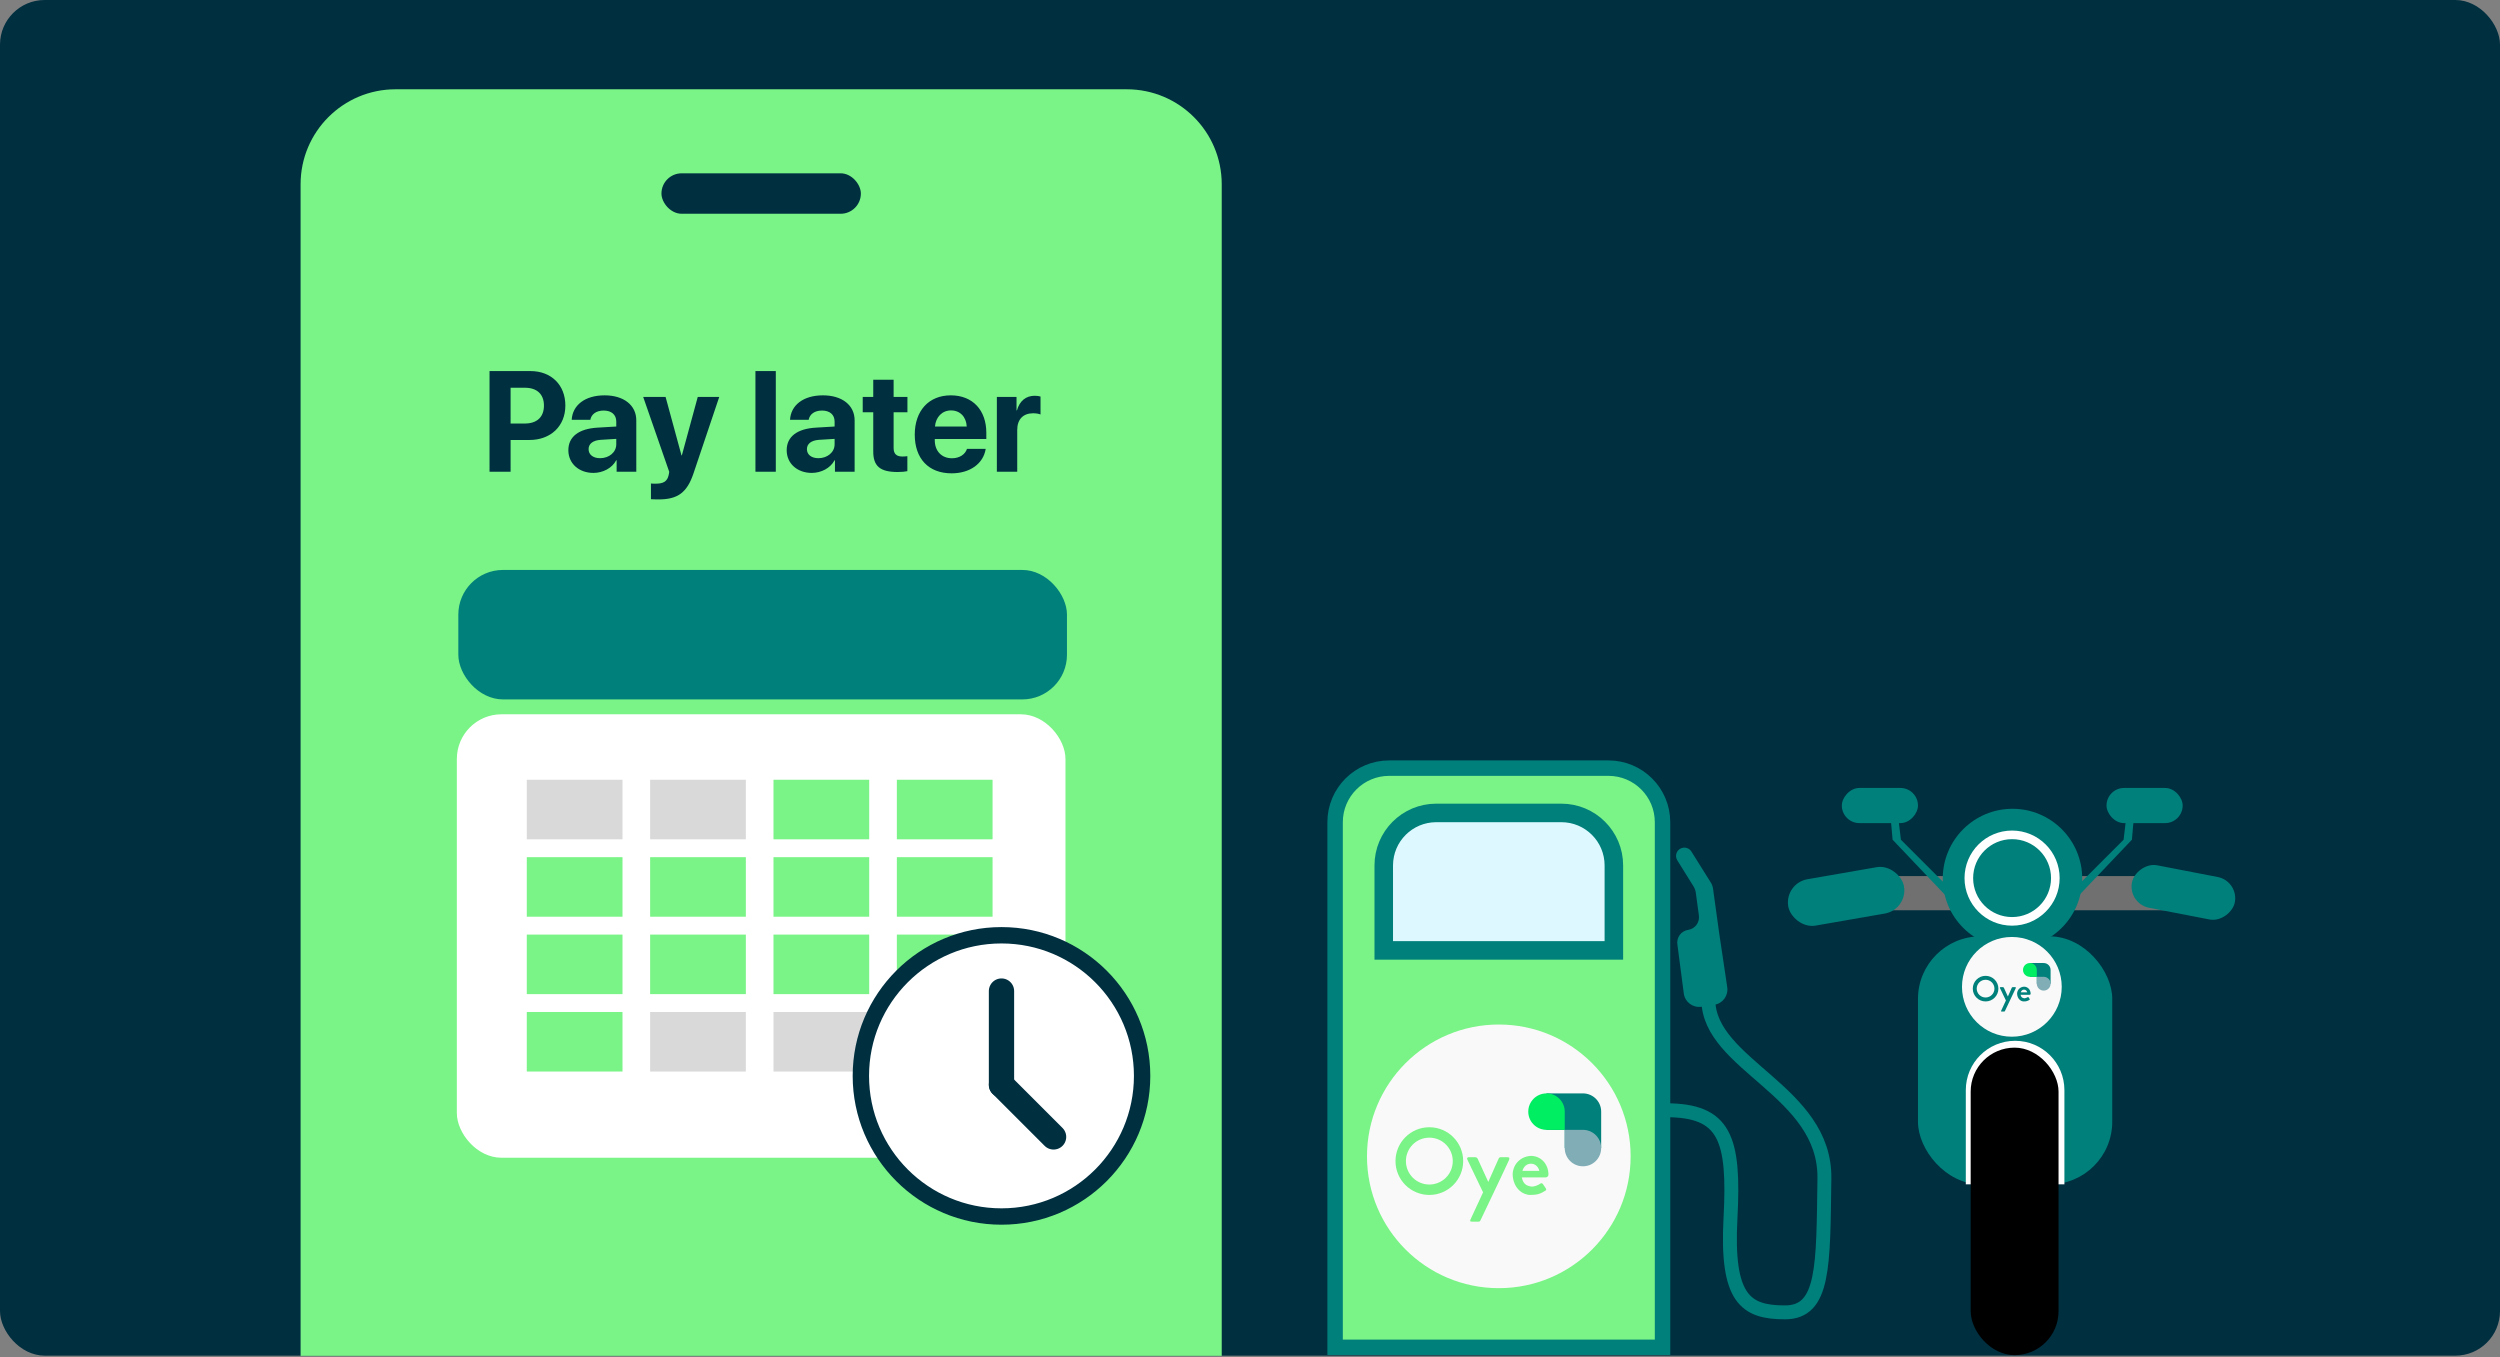 <svg width="1680" height="912" viewBox="0 0 1680 912" fill="none" xmlns="http://www.w3.org/2000/svg">
<rect x="0" y="0" width="1680" height="912" fill="#808080" stroke="none"/>
<rect width="1680" height="911" rx="30" fill="#002F40"/>
<path d="M202 123.814C202 88.571 230.571 60 265.814 60H757.186C792.429 60 821 88.571 821 123.814V911.125H202V123.814Z" fill="#7AF486"/>
<rect x="444.495" y="116.463" width="134.01" height="27.186" rx="13.593" fill="#002F40"/>
<path d="M328.965 249.359H356.481C370.356 249.359 379.918 258.594 379.918 272.516C379.918 286.391 370.028 295.672 355.778 295.672H343.121V317H328.965V249.359ZM343.121 260.562V284.609H352.684C360.793 284.609 365.528 280.297 365.528 272.562C365.528 264.875 360.84 260.562 352.731 260.562H343.121ZM403.262 307.906C409.215 307.906 414.137 304.016 414.137 298.578V294.922L403.543 295.578C398.434 295.953 395.528 298.25 395.528 301.812C395.528 305.562 398.621 307.906 403.262 307.906ZM398.762 317.797C389.2 317.797 381.934 311.609 381.934 302.562C381.934 293.422 388.965 288.125 401.481 287.375L414.137 286.625V283.297C414.137 278.609 410.856 275.891 405.7 275.891C400.59 275.891 397.356 278.422 396.7 282.125H384.184C384.7 272.375 392.996 265.672 406.309 265.672C419.2 265.672 427.59 272.328 427.59 282.453V317H414.371V309.312H414.09C411.278 314.656 405.043 317.797 398.762 317.797ZM442.59 335.609C442.121 335.609 437.856 335.562 437.434 335.469V324.922C437.856 325.016 440.34 325.016 440.856 325.016C445.871 325.016 448.356 323.422 449.293 319.438C449.293 319.25 449.809 317.234 449.715 317.047L432.231 266.75H447.278L457.965 306.031H458.2L468.887 266.75H483.325L466.028 318.125C461.715 331.016 455.434 335.609 442.59 335.609ZM507.653 317V249.359H521.34V317H507.653ZM549.981 307.906C555.934 307.906 560.856 304.016 560.856 298.578V294.922L550.262 295.578C545.153 295.953 542.246 298.25 542.246 301.812C542.246 305.562 545.34 307.906 549.981 307.906ZM545.481 317.797C535.918 317.797 528.653 311.609 528.653 302.562C528.653 293.422 535.684 288.125 548.2 287.375L560.856 286.625V283.297C560.856 278.609 557.575 275.891 552.418 275.891C547.309 275.891 544.075 278.422 543.418 282.125H530.903C531.418 272.375 539.715 265.672 553.028 265.672C565.918 265.672 574.309 272.328 574.309 282.453V317H561.09V309.312H560.809C557.996 314.656 551.762 317.797 545.481 317.797ZM586.825 255.172H600.512V266.75H609.793V277.062H600.512V301.109C600.512 304.953 602.387 306.781 606.418 306.781C607.637 306.781 608.903 306.688 609.746 306.547V316.625C608.34 316.953 605.996 317.188 603.231 317.188C591.418 317.188 586.825 313.25 586.825 303.453V277.062H579.746V266.75H586.825V255.172ZM639.09 275.797C633.09 275.797 628.778 280.344 628.309 286.625H649.637C649.356 280.203 645.184 275.797 639.09 275.797ZM649.825 301.625H662.387C660.887 311.469 651.887 318.078 639.465 318.078C623.996 318.078 614.715 308.188 614.715 292.109C614.715 276.078 624.09 265.672 638.95 265.672C653.575 265.672 662.809 275.562 662.809 290.844V295.016H628.168V295.859C628.168 303.031 632.715 307.953 639.7 307.953C644.715 307.953 648.559 305.469 649.825 301.625ZM669.887 317V266.75H683.106V275.797H683.387C685.168 269.422 689.434 265.953 695.34 265.953C696.934 265.953 698.293 266.188 699.231 266.469V278.516C698.106 278.047 696.231 277.719 694.262 277.719C687.512 277.719 683.575 281.844 683.575 288.922V317H669.887Z" fill="#002F40"/>
<path d="M897.189 552.515C897.189 532.453 913.453 516.189 933.515 516.189H1080.89C1100.95 516.189 1117.22 532.453 1117.22 552.515V905.388H897.189V552.515Z" fill="#7AF486"/>
<path d="M897.189 552.515C897.189 532.453 913.453 516.189 933.515 516.189H1080.89C1100.95 516.189 1117.22 532.453 1117.22 552.515V905.388H897.189V552.515Z" stroke="#00807B" stroke-width="10.379"/>
<path d="M929.882 581.575C929.882 562.086 945.681 546.287 965.169 546.287H1049.24C1068.72 546.287 1084.52 562.086 1084.52 581.575V638.657H929.882V581.575Z" fill="#DDF9FF" stroke="#00807B" stroke-width="12.454"/>
<circle cx="1007.2" cy="777.06" r="88.585" fill="#F9F9F9"/>
<path fill-rule="evenodd" clip-rule="evenodd" d="M1075.99 747.011C1075.99 747.011 1075.99 747.011 1075.99 747.011C1075.99 740.247 1070.51 734.763 1063.75 734.763L1063.7 734.764H1039.25V759.259H1051.5V771.507H1075.99V747.011Z" fill="#00807B"/>
<path fill-rule="evenodd" clip-rule="evenodd" d="M1038.38 759.228C1032.02 758.78 1027 753.481 1027 747.011C1027 740.247 1032.49 734.763 1039.25 734.763C1046.02 734.763 1051.5 740.247 1051.5 747.011H1051.5V759.258H1039.33C1039.31 759.258 1039.28 759.259 1039.25 759.259C1039.22 759.259 1039.2 759.258 1039.17 759.258H1038.38V759.228Z" fill="#00EE61"/>
<path fill-rule="evenodd" clip-rule="evenodd" d="M1063.75 783.753C1070.51 783.753 1075.99 778.27 1075.99 771.506C1075.99 765.036 1070.98 759.737 1064.62 759.289V759.258H1063.75H1051.5V770.631H1051.53C1051.51 770.92 1051.5 771.211 1051.5 771.506C1051.5 778.27 1056.98 783.753 1063.75 783.753Z" fill="#80ADB6"/>
<path fill-rule="evenodd" clip-rule="evenodd" d="M1028.75 776.755C1021.32 777.193 1016.51 782.879 1016.51 789.44C1016.94 798.626 1023.3 803 1028.32 803C1032.69 803 1035.1 802.395 1038.81 799.938C1039.13 799.425 1039.14 799.139 1038.81 798.626L1037.06 796.001C1036.19 794.689 1035.31 795.126 1034.88 795.564C1033.56 796.439 1030.76 797.694 1028.75 797.314C1025.69 796.818 1023.53 795.469 1022.63 791.19H1038.81C1039.69 791.19 1040.56 790.315 1040.56 789.44C1040.56 782.004 1035.31 776.755 1028.75 776.755ZM1028.75 782.005C1026.13 782.005 1023.94 783.754 1023.07 786.816H1034.44C1033.78 784.163 1031.82 782.005 1028.75 782.005Z" fill="#7AF486"/>
<path fill-rule="evenodd" clip-rule="evenodd" d="M960.517 802.999C973.079 802.999 983.263 792.816 983.263 780.254C983.263 767.692 973.079 757.508 960.517 757.508C947.955 757.508 937.772 767.692 937.772 780.254C937.772 792.816 947.955 802.999 960.517 802.999ZM960.518 796.002C969.214 796.002 976.264 788.951 976.264 780.255C976.264 771.558 969.214 764.508 960.518 764.508C951.821 764.508 944.771 771.558 944.771 780.255C944.771 788.951 951.821 796.002 960.518 796.002Z" fill="#7AF486"/>
<path d="M996.622 801.257L988.311 819.191C987.656 820.584 987.826 820.977 989.186 820.94H993.998C994.408 820.746 994.599 820.554 994.872 820.066C994.872 820.066 1013.68 780.699 1014.12 779.386C1014.56 778.074 1014.32 777.655 1012.81 777.637H1008.87C1007.84 777.586 1007.51 777.839 1007.12 778.511L1000.12 794.258L993.123 778.949C992.727 778.115 992.366 777.803 991.373 777.637H986.999C985.788 777.711 985.687 778.511 986.124 779.386C986.562 780.261 996.622 801.257 996.622 801.257Z" fill="#7AF486"/>
<path d="M1119.29 746.076C1159.15 746.076 1165.76 764.6 1162.88 818.727C1160 872.853 1173 881.911 1199.5 881.911C1226 881.911 1225.17 850.862 1226 791.911C1226.83 732.961 1148.35 715.848 1148 671.911" stroke="#00807B" stroke-width="9.341"/>
<path d="M1131.17 569.65C1133.33 569.372 1135.45 570.377 1136.61 572.224L1149.68 593.088C1150.46 594.331 1150.96 595.725 1151.16 597.178L1155.24 626.714L1160.71 663.433C1161.55 669.093 1157.65 674.368 1152 675.224L1143.36 676.531C1137.61 677.4 1132.27 673.38 1131.51 667.617L1127.18 634.515C1126.57 629.868 1129.79 625.588 1134.42 624.887C1139.07 624.184 1142.3 619.88 1141.66 615.22L1139.57 599.826C1139.38 598.374 1138.87 596.98 1138.1 595.736L1127.14 578.139C1124.99 574.688 1127.13 570.17 1131.17 569.65Z" fill="#00807B"/>
<rect x="1288.88" y="629.227" width="130.549" height="166.63" rx="42.03" fill="#00807B"/>
<path d="M1321.02 732.55C1321.02 714.253 1335.85 699.421 1354.15 699.421C1372.45 699.421 1387.28 714.253 1387.28 732.55V795.856H1354.15H1321.02V732.55Z" fill="white"/>
<rect x="1324.3" y="704.013" width="59.042" height="206.647" rx="29.521" fill="black"/>
<rect x="1238.79" y="588.729" width="79.379" height="22.961" fill="#707070"/>
<rect width="79.379" height="22.961" transform="matrix(-1 0 0 1 1469.98 588.729)" fill="#707070"/>
<rect x="1415.58" y="529.511" width="51.17" height="23.617" rx="11.808" fill="#00807B"/>
<path d="M1427.06 564.28L1387.37 603.97H1394.91L1432.64 564.28L1434.6 541.975H1429.68L1427.06 564.28Z" fill="#00807B"/>
<rect width="51.17" height="23.617" rx="11.808" transform="matrix(-1 0 0 1 1288.88 529.511)" fill="#00807B"/>
<path d="M1277.4 564.28L1317.09 603.97H1309.54L1271.82 564.28L1269.85 541.975H1274.77L1277.4 564.28Z" fill="#00807B"/>
<circle cx="1352.39" cy="590.362" r="46.854" fill="#00807B"/>
<circle cx="1352.12" cy="590.091" r="29.066" fill="#00807B" stroke="white" stroke-width="5.784"/>
<rect x="1199" y="593.562" width="78.936" height="31.634" rx="15.817" transform="rotate(-9.875 1199 593.562)" fill="#00807B"/>
<rect width="70.4" height="29.052" rx="14.526" transform="matrix(-0.982 -0.19 -0.19 0.982 1504.56 592.113)" fill="#00807B"/>
<circle cx="1351.97" cy="663.155" r="33.512" fill="#F9F9F9"/>
<path fill-rule="evenodd" clip-rule="evenodd" d="M1364.1 647.154H1373.36V647.154L1373.36 647.154C1375.92 647.154 1378 649.228 1378 651.787C1378 651.787 1378 651.787 1378 651.787V661.053H1368.73V656.42H1364.1V647.154Z" fill="#00807B"/>
<path fill-rule="evenodd" clip-rule="evenodd" d="M1363.77 656.409C1361.36 656.239 1359.46 654.235 1359.46 651.787C1359.46 649.228 1361.54 647.154 1364.1 647.154C1366.66 647.154 1368.73 649.228 1368.73 651.787H1368.73V656.42H1364.15C1364.13 656.42 1364.11 656.42 1364.1 656.42C1364.08 656.42 1364.06 656.42 1364.05 656.42H1363.77V656.409Z" fill="#00EE61"/>
<path fill-rule="evenodd" clip-rule="evenodd" d="M1373.36 665.687C1375.92 665.687 1378 663.613 1378 661.054C1378 658.606 1376.1 656.602 1373.69 656.432V656.42H1373.36H1368.73V660.723H1368.74C1368.73 660.832 1368.73 660.942 1368.73 661.054C1368.73 663.613 1370.8 665.687 1373.36 665.687Z" fill="#80ADB6"/>
<path fill-rule="evenodd" clip-rule="evenodd" d="M1360.13 663.039C1357.31 663.205 1355.49 665.356 1355.49 667.838C1355.66 671.313 1358.06 672.968 1359.96 672.968C1361.61 672.968 1362.53 672.739 1363.93 671.809C1364.05 671.615 1364.06 671.507 1363.93 671.313L1363.27 670.32C1362.94 669.824 1362.61 669.989 1362.44 670.155C1361.95 670.486 1360.88 670.961 1360.13 670.817C1358.97 670.629 1358.15 670.119 1357.81 668.5H1363.93C1364.26 668.5 1364.59 668.169 1364.59 667.838C1364.59 665.025 1362.61 663.039 1360.13 663.039ZM1360.13 665.025C1359.13 665.025 1358.31 665.687 1357.97 666.845H1362.28C1362.03 665.842 1361.28 665.025 1360.13 665.025Z" fill="#00807B"/>
<path fill-rule="evenodd" clip-rule="evenodd" d="M1334.31 672.968C1339.06 672.968 1342.92 669.115 1342.92 664.363C1342.92 659.611 1339.06 655.758 1334.31 655.758C1329.56 655.758 1325.71 659.611 1325.71 664.363C1325.71 669.115 1329.56 672.968 1334.31 672.968ZM1334.31 670.32C1337.6 670.32 1340.27 667.653 1340.27 664.363C1340.27 661.073 1337.6 658.406 1334.31 658.406C1331.02 658.406 1328.35 661.073 1328.35 664.363C1328.35 667.653 1331.02 670.32 1334.31 670.32Z" fill="#00807B"/>
<path d="M1347.97 672.309L1344.83 679.093C1344.58 679.62 1344.64 679.769 1345.16 679.755H1346.98C1347.13 679.681 1347.2 679.609 1347.31 679.424C1347.31 679.424 1354.42 664.531 1354.59 664.035C1354.75 663.538 1354.67 663.38 1354.09 663.373H1352.6C1352.21 663.354 1352.09 663.45 1351.94 663.704L1349.29 669.661L1346.65 663.869C1346.5 663.554 1346.36 663.436 1345.98 663.373H1344.33C1343.87 663.401 1343.83 663.704 1344 664.035C1344.16 664.366 1347.97 672.309 1347.97 672.309Z" fill="#00807B"/>
<rect x="308" y="383" width="409" height="87" rx="30" fill="#00807B"/>
<rect x="307" y="480" width="409" height="298" rx="30" fill="white"/>
<rect x="354" y="524" width="64.315" height="40.018" fill="#D9D9D9"/>
<rect x="436.895" y="524" width="64.315" height="40.018" fill="#D9D9D9"/>
<rect x="519.79" y="524" width="64.315" height="40.018" fill="#7AF486"/>
<rect x="602.685" y="524" width="64.315" height="40.018" fill="#7AF486"/>
<rect x="354" y="576.018" width="64.315" height="40.018" fill="#7AF486"/>
<rect x="436.895" y="576.018" width="64.315" height="40.018" fill="#7AF486"/>
<rect x="519.79" y="576.018" width="64.315" height="40.018" fill="#7AF486"/>
<rect x="602.685" y="576.018" width="64.315" height="40.018" fill="#7AF486"/>
<rect x="354" y="628.037" width="64.315" height="40.018" fill="#7AF486"/>
<rect x="436.895" y="628.037" width="64.315" height="40.018" fill="#7AF486"/>
<rect x="519.79" y="628.037" width="64.315" height="40.018" fill="#7AF486"/>
<rect x="602.685" y="628.037" width="64.315" height="40.018" fill="#7AF486"/>
<rect x="354" y="680.055" width="64.315" height="40.018" fill="#7AF486"/>
<rect x="436.895" y="680.055" width="64.315" height="40.018" fill="#D9D9D9"/>
<rect x="519.79" y="680.055" width="64.315" height="40.018" fill="#D9D9D9"/>
<rect x="602.685" y="680.055" width="64.315" height="40.018" fill="#D9D9D9"/>
<circle cx="673" cy="723" r="94.5" fill="white" stroke="#002F40" stroke-width="11"/>
<path d="M673 666L673 729" stroke="#002F40" stroke-width="17" stroke-linecap="round"/>
<path d="M708 764L673 729" stroke="#002F40" stroke-width="17" stroke-linecap="round"/>
</svg>
